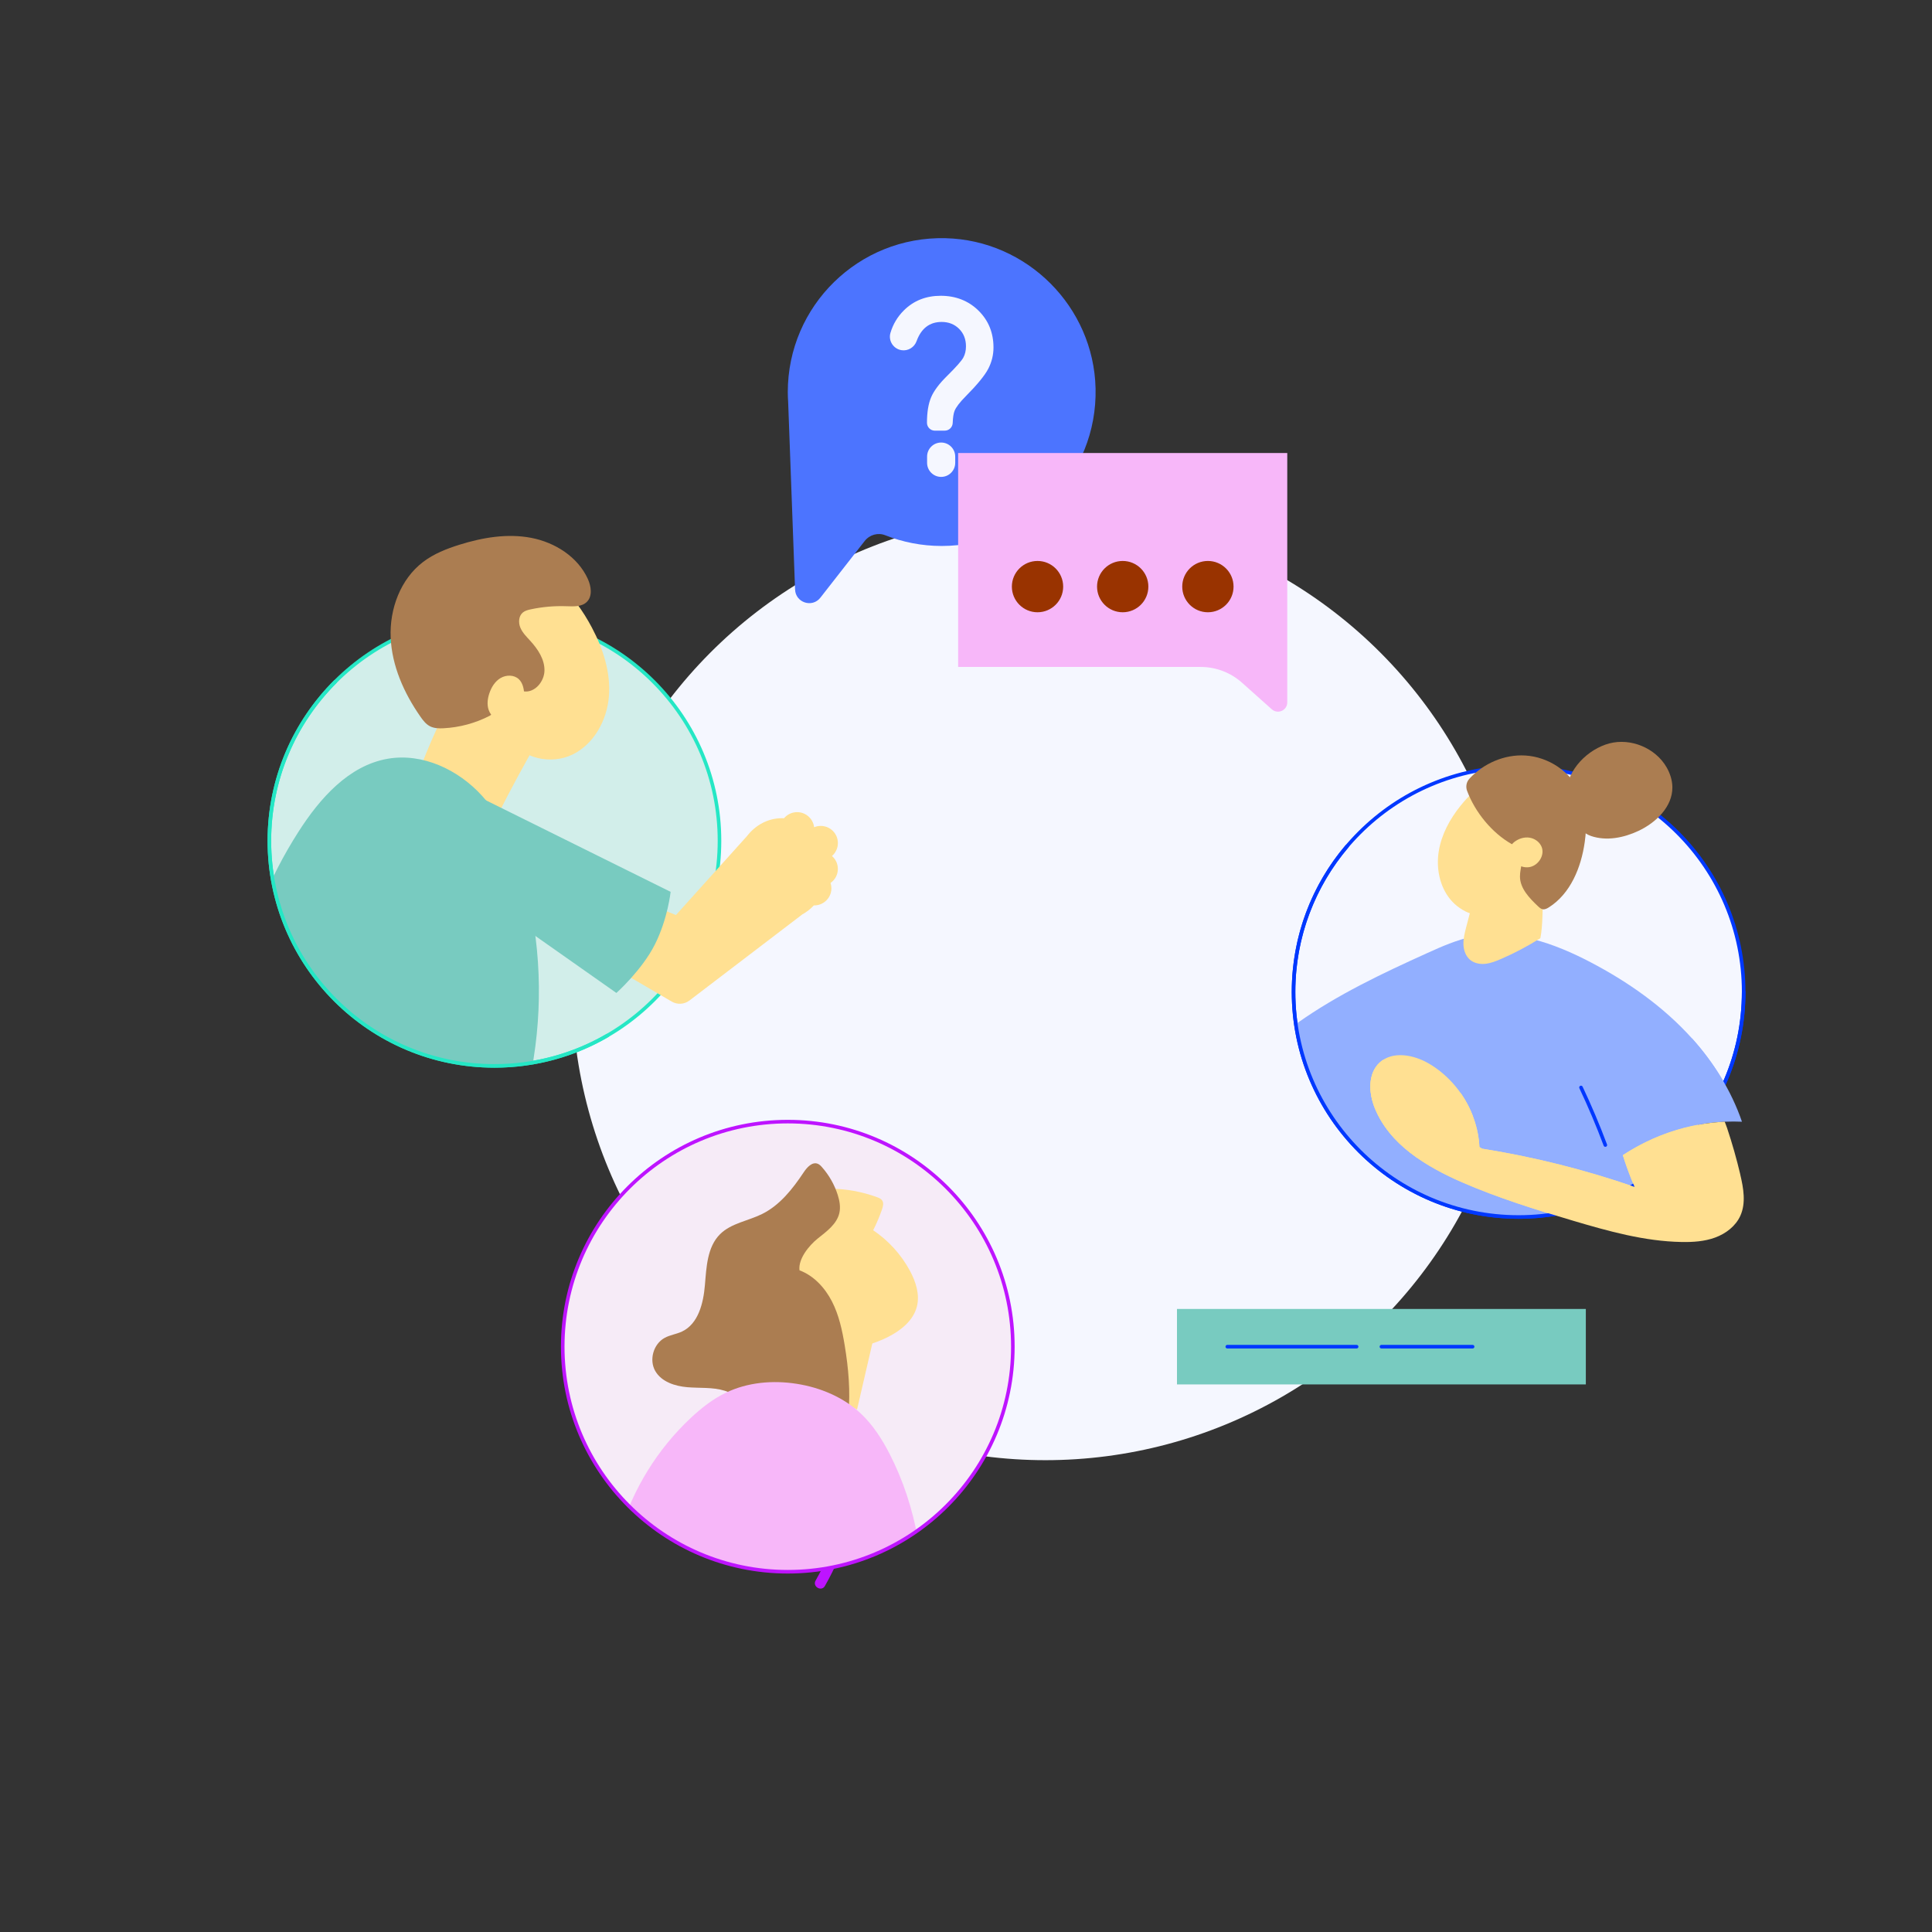 <?xml version="1.0" encoding="UTF-8"?>
<svg id="_11" data-name="11" xmlns="http://www.w3.org/2000/svg" xmlns:xlink="http://www.w3.org/1999/xlink" viewBox="0 0 1080 1080">
  <rect x="0" y="0" width="1080" height="1080" fill="#333333" stroke="none"/>
  <defs>
    <style>
      .cls-1 {
        fill: #78cbc0;
      }

      .cls-2 {
        stroke: #be14ff;
      }

      .cls-2, .cls-3, .cls-4, .cls-5 {
        fill: none;
      }

      .cls-2, .cls-6, .cls-4, .cls-7, .cls-5 {
        stroke-width: 2px;
      }

      .cls-2, .cls-4, .cls-5 {
        stroke-linecap: round;
        stroke-linejoin: round;
      }

      .cls-8 {
        fill: #f5f7ff;
      }

      .cls-9, .cls-7 {
        fill: #f5f7ff;
      }

      .cls-10 {
        fill: #930;
      }

      .cls-11 {
        fill: #ab7d51;
      }

      .cls-12 {
        fill: #ffe092;
      }

      .cls-13 {
        fill: #f6ebf7;
      }

      .cls-14 {
        clip-path: url(#clippath-1);
      }

      .cls-6 {
        fill: #d2eeea;
      }

      .cls-6, .cls-4 {
        stroke: #25e7c5;
      }

      .cls-6, .cls-7 {
        stroke-miterlimit: 10;
      }

      .cls-15 {
        fill: #be14ff;
      }

      .cls-16 {
        fill: #4c74ff;
      }

      .cls-7, .cls-5 {
        stroke: #0038ff;
      }

      .cls-17 {
        fill: #f7b7f9;
      }

      .cls-18 {
        fill: #92afff;
      }

      .cls-19 {
        clip-path: url(#clippath-2);
      }

      .cls-20 {
        clip-path: url(#clippath);
      }
    </style>
    <clipPath id="clippath">
      <circle class="cls-3" cx="440.38" cy="752.8" r="125.81"/>
    </clipPath>
    <clipPath id="clippath-1">
      <path class="cls-3" d="M974.72,554.5c0,32.58-12.38,62.26-32.7,84.61-23.01,25.31-56.21,41.2-93.11,41.2-69.48,0-125.81-56.33-125.81-125.81,0-45.63,24.29-85.58,60.64-107.64,19.01-11.53,76.64-57.01,100.49-57.01,69.48,0,90.49,95.17,90.49,164.65Z"/>
    </clipPath>
    <clipPath id="clippath-2">
      <path class="cls-3" d="M489.05,492.22c0,49.58-115.53,70.27-157.2,90.77-16.73,8.23-35.55,12.85-55.46,12.85-69.48,0-125.81-56.33-125.81-125.81,0-37.26,16.2-70.74,41.93-93.77,22.26-19.92,14.33-102.72,46.55-102.72,69.48,0,249.99,149.2,249.99,218.68Z"/>
    </clipPath>
  </defs>
  <circle class="cls-8" cx="584.38" cy="551.69" r="264.56"/>
  <g>
    <path class="cls-16" d="M528.49,133.15c-48.47-1.14-88.11,37.81-88.11,86.01,0,1.93.09,3.84.21,5.74l3.86,104.63c.27,7.38,9.6,10.4,14.15,4.58l24.77-31.7c2.71-3.47,7.38-4.82,11.47-3.21,9.78,3.87,20.43,6,31.58,6,48.21,0,87.15-39.65,86.01-88.11-1.07-45.64-38.3-82.86-83.94-83.94Z"/>
    <path class="cls-9" d="M528.13,240.75h-5.51c-2.43,0-4.41-1.95-4.44-4.37h0c0-5.88.77-10.64,2.32-14.29,1.55-3.65,4.56-7.66,9.02-12.03,4.97-4.92,7.95-8.29,8.96-10.12,1-1.82,1.5-3.94,1.5-6.36,0-3.96-1.29-7.22-3.86-9.78-2.58-2.55-5.82-3.83-9.74-3.83-6.73,0-11.4,3.58-14.01,10.73-1.26,3.47-4.73,5.61-8.38,5.06h0c-4.57-.69-7.54-5.26-6.22-9.7,1.43-4.8,3.91-8.97,7.45-12.5,5.49-5.48,12.38-8.22,20.68-8.22s15.45,2.76,21.05,8.27c5.61,5.51,8.41,12.4,8.41,20.64,0,4.19-.98,8.17-2.94,11.93-1.96,3.76-6.18,8.9-12.65,15.42-3.33,3.37-5.39,6.08-6.19,8.13-.56,1.44-.9,3.68-1.02,6.72-.1,2.39-2.05,4.28-4.44,4.28ZM518.25,258.73v-3.49c0-4.34,3.52-7.86,7.86-7.86h0c4.34,0,7.86,3.52,7.86,7.86v3.49c0,4.34-3.52,7.86-7.86,7.86h0c-4.34,0-7.86-3.52-7.86-7.86Z"/>
  </g>
  <g>
    <path class="cls-17" d="M710.95,396.51l-16.67-14.88c-6.35-5.67-14.57-8.8-23.08-8.8h-135.59v-119.59h183.98v139.39c0,4.48-5.3,6.85-8.64,3.87Z"/>
    <circle class="cls-10" cx="579.98" cy="327.92" r="14.34"/>
    <circle class="cls-10" cx="627.6" cy="327.92" r="14.34"/>
    <circle class="cls-10" cx="675.22" cy="327.92" r="14.34"/>
  </g>
  <g>
    <rect class="cls-1" x="657.94" y="731.71" width="228.55" height="42.19"/>
    <line class="cls-5" x1="772.22" y1="752.8" x2="823.2" y2="752.8"/>
    <line class="cls-5" x1="686.07" y1="752.8" x2="758.36" y2="752.8"/>
  </g>
  <path class="cls-15" d="M468.85,852.97c-3.08,10.72-7.38,20.9-12.92,30.58-1.92,3.36,3.26,6.38,5.18,3.03,5.79-10.11,10.31-20.81,13.52-32.01,1.07-3.72-4.72-5.31-5.79-1.6h0Z"/>
  <g>
    <circle class="cls-13" cx="440.38" cy="752.8" r="125.81"/>
    <g class="cls-20">
      <g>
        <path class="cls-12" d="M448.6,751.73c15.8,4.65,33.36,3.01,48.03-4.47,7.1-3.62,13.93-9.15,15.91-16.87,1.73-6.74-.59-13.89-3.89-20.02-4.88-9.06-12-16.91-20.54-22.65,1.89-3.75,3.53-7.62,4.92-11.59.59-1.69,1.1-3.71.05-5.17-.64-.88-1.71-1.32-2.74-1.7-8.52-3.13-17.59-4.76-26.67-4.79l-33.53,32.56,3.58,42.04,14.88,12.65Z"/>
        <polygon class="cls-12" points="489.8 741.64 479.09 787.94 435.85 764.79 470.67 722.96 489.8 741.64"/>
        <path class="cls-11" d="M446.9,710.1c8.03,3.01,14.25,9.76,18.16,17.39,3.91,7.63,5.75,16.14,7.14,24.61,2.1,12.76,3.27,25.77,2.03,38.64-.15,1.55-.43,3.28-1.67,4.22-2.8,2.15-6.18-1.59-8.47-4.27-5.77-6.72-15.46-8.39-24.32-8.42s-17.97,1.1-26.37-1.68c-2.83-.94-5.51-2.3-8.36-3.18-6.67-2.06-13.83-1.36-20.79-1.95-6.96-.59-14.49-3.01-17.96-9.07-3.56-6.21-1.02-15.11,5.27-18.52,3.02-1.64,6.55-2.06,9.66-3.52,9.16-4.31,11.98-15.86,12.83-25.95s1.28-21.31,8.45-28.46c6.2-6.18,15.65-7.41,23.49-11.29,9.99-4.95,17.16-14.11,23.33-23.39,1.82-2.73,4.68-5.9,7.75-4.73.99.38,1.76,1.17,2.46,1.97,3.96,4.47,6.97,9.79,8.77,15.48,1.03,3.26,1.66,6.75.91,10.08-1.4,6.21-7.1,10.3-12.07,14.27-4.97,3.97-10.98,11.43-10.22,17.75Z"/>
        <path class="cls-17" d="M346.53,856.77c7.22-24.37,21.05-46.75,39.6-64.12,5.9-5.53,12.34-10.59,19.62-14.1,12.16-5.86,26.23-7.09,39.56-5,13.25,2.07,26.18,7.48,35.94,16.67,6.7,6.3,11.74,14.18,15.96,22.35,15.36,29.74,20.53,63.97,19.22,97.42"/>
      </g>
    </g>
    <circle class="cls-2" cx="440.38" cy="752.8" r="125.81"/>
  </g>
  <g>
    <circle class="cls-7" cx="848.91" cy="554.5" r="125.81"/>
    <g class="cls-14">
      <g>
        <polyline class="cls-18" points="934.86 622.62 937.67 711.17 704.23 708.03 703.78 588.2 725.29 571.84"/>
        <path class="cls-12" d="M903.69,632.63c2.37,10.58,5.74,20.93,10.07,30.87-27.71-9.59-56.27-16.76-85.23-21.37l-1.5-.91c-.92-18.84-11.8-36.92-28.03-46.53-8.58-5.08-20.56-7.44-27.83-.62-6.51,6.11-6.05,16.74-2.76,25.05,8.13,20.55,28.85,33.09,49.13,41.89,19.98,8.66,40.82,15.16,61.7,21.35,19.85,5.89,40.05,11.55,60.75,11.93,6.36.12,12.84-.29,18.82-2.49,5.97-2.19,11.44-6.37,14.06-12.16,3.22-7.12,1.77-15.4-.03-23.01-2.08-8.81-4.56-17.54-7.43-26.13l-9.53-25.65-52.2,27.79Z"/>
        <path class="cls-18" d="M903.33,648.33c20.71-14.7,45.06-22.38,70.44-21.29h0c-5.9-17.2-15.77-33.06-27.97-46.61-15.89-17.65-35.64-31.54-56.69-42.55-20.31-10.63-43.41-18.85-65.88-14.31-8.88,1.79-17.24,5.51-25.5,9.25-25.03,11.32-50.02,23.14-72.44,39.02"/>
        <path class="cls-12" d="M831.49,436.78c-5.77,3.52-10.72,8.28-14.96,13.54-5.99,7.41-10.72,16.07-12.25,25.48s.41,19.61,6.46,26.97c6.05,7.36,16.47,11.3,25.58,8.5"/>
        <path class="cls-12" d="M823.44,503.64c-1.27,4.84-2.53,9.68-3.8,14.53-.83,3.17-1.66,6.39-1.57,9.66.09,3.27,1.24,6.67,3.76,8.75,2.32,1.92,5.52,2.51,8.52,2.19s5.84-1.45,8.6-2.64c7.66-3.31,15.07-7.22,22.13-11.67,1.45-7.46,1.06-15.9,1.64-23.48l-.94-49.48-30.19,5.25-8.17,46.89Z"/>
        <path class="cls-11" d="M821.43,435.27c-1.7,1.84-2.2,4.49-1.31,6.84,4.51,12.02,13.92,23.47,24.84,29.69,1.63.93,3.36,1.82,4.49,3.31,3.07,4.07.17,9.8.22,14.91.07,6.67,5.27,12.03,10.11,16.61.76.72,1.58,1.47,2.61,1.65,1.22.22,2.41-.41,3.45-1.07,12.08-7.66,18.02-22.26,20.03-36.43,1.32-9.28,1.2-19.06-2.61-27.62-5.27-11.86-17.66-20.05-30.61-20.83-11.62-.7-23.31,4.38-31.21,12.93Z"/>
        <path class="cls-11" d="M875.8,442.81c.12-12.41,11.86-24.11,23.87-27.25s25.77,2.61,31.96,13.36c1.96,3.4,3.21,7.26,3.24,11.19.07,10.89-9.14,19.75-19,24.38-8.23,3.87-17.84,5.76-26.45,2.85-8.61-2.91-14.74-15.51-13.62-24.53h0Z"/>
        <path class="cls-12" d="M843.35,476.81c-.17-2.21,1.43-4.8,3.18-6.16,2.36-1.84,5.44-2.83,8.4-2.4,2.96.43,5.73,2.39,6.85,5.16,1.9,4.72-1.9,10.56-6.94,11.33-5.03.77-10.13-3.03-11.49-7.94Z"/>
        <path class="cls-5" d="M883.79,607.9c4.98,10.53,9.52,21.27,13.6,32.18"/>
        <path class="cls-12" d="M823.39,623.99c-4.6-12.1-13.24-22.7-24.39-29.31-8.58-5.08-20.56-7.44-27.83-.62-6.51,6.11-6.05,16.74-2.76,25.05,4.64,11.73,13.38,20.85,23.8,28.15"/>
      </g>
    </g>
    <path class="cls-5" d="M974.72,554.5c0,69.48-56.33,125.81-125.81,125.81s-125.81-56.33-125.81-125.81c0-31.05,11.25-59.47,29.89-81.41"/>
    <path class="cls-18" d="M903.33,648.33c20.71-14.7,45.06-22.38,70.44-21.29h0c-5.9-17.2-15.77-33.06-27.97-46.61"/>
    <path class="cls-12" d="M972.85,656.62c-2.08-8.81-4.56-17.54-7.43-26.13l-1.28-3.44c-20.35.9-39.8,7.43-56.97,18.66,1.87,6.04,4.06,11.98,6.58,17.78-27.71-9.59-56.27-16.76-85.23-21.37l-1.5-.91c-.52-10.8-4.33-21.34-10.54-30.19l-43.23-18.57c-.73.47-1.44.99-2.1,1.61-6.51,6.11-6.05,16.74-2.76,25.05,8.13,20.55,28.85,33.09,49.14,41.89,19.98,8.66,40.82,15.16,61.7,21.35,19.85,5.89,40.05,11.55,60.75,11.93,6.36.12,12.84-.29,18.82-2.49,5.97-2.19,11.44-6.37,14.06-12.16,3.22-7.12,1.77-15.4-.03-23.01Z"/>
  </g>
  <g>
    <circle class="cls-6" cx="276.39" cy="470.03" r="125.81"/>
    <g class="cls-19">
      <g>
        <path class="cls-12" d="M284.85,412.56c6.68,11.58,23.24,15.09,35.25,9.21,12-5.88,19.22-19.2,20.29-32.52,1.07-13.33-3.25-26.59-9.51-38.41-4.93-9.32-11.16-18.06-19.13-24.97l-50.95,10.71,8.35,46.66"/>
        <path class="cls-12" d="M272.42,467.35c7.39-15.24,15.23-30.25,23.53-45.02l4.73-24.2-45.54-14.91-10.83,23.84c-4.26,9.22-8.1,18.63-11.5,28.19"/>
        <path class="cls-11" d="M273.77,400.11c-7.98,4.14-16.86,6.54-25.83,6.99-2.53.13-5.18.07-7.45-1.05-2.38-1.18-4.06-3.39-5.57-5.58-9.1-13.07-15.86-28.23-16.53-44.14-.67-15.91,5.46-32.58,18.14-42.21,6-4.56,13.14-7.38,20.33-9.62,12.93-4.04,26.74-6.39,40.05-3.85,13.31,2.54,26.06,10.61,31.68,22.94,1.9,4.17,2.71,9.65-.54,12.87-2.85,2.82-7.4,2.57-11.4,2.42-6.69-.24-13.41.34-19.96,1.74-1.57.33-3.19.75-4.42,1.77-2.38,1.98-2.56,5.7-1.36,8.54,1.21,2.84,3.49,5.06,5.57,7.35,4.2,4.6,7.93,10.21,7.89,16.43s-5.36,12.65-11.52,11.78"/>
        <path class="cls-12" d="M292.64,397.33c.48-3.08.62-6.21.42-9.32-.2-3.06-.85-6.34-3.11-8.41-2.67-2.44-6.99-2.41-10.11-.58-3.12,1.83-5.14,5.12-6.29,8.55-1,2.98-1.41,6.29-.39,9.26,1.13,3.31,4.08,5.94,7.5,6.69,3.42.75,7.2-.41,9.61-2.94"/>
        <path class="cls-1" d="M135.09,550.96c2.92-30.7,15.14-59.99,31.74-85.97,11.93-18.68,28.11-37.08,49.95-40.85,19.41-3.36,39.47,6.13,52.7,20.73s20.49,33.66,25.11,52.81c8.44,35,8.87,71.91,1.25,107.1l-126.42,3.04-34.33-56.87Z"/>
        <path class="cls-12" d="M465.08,478.51c2.02-1.76,3.31-4.34,3.31-7.23,0-5.29-4.29-9.59-9.59-9.59-1.31,0-2.55.26-3.69.74-.57-4.75-4.61-8.44-9.51-8.44-2.94,0-5.57,1.33-7.33,3.41-.38-.02-.76-.03-1.14-.03-7.82,0-14.82,3.87-19.53,9.98h0l-39.74,44.16-13.82-5.62-20.3,35.42,31.77,18.58c3.12,1.83,7.04,1.59,9.91-.61l63.09-48.13h0c2.38-1.31,4.56-3.01,6.45-5.03.07,0,.15.01.22.01,5.29,0,9.59-4.29,9.59-9.59,0-1.04-.17-2.04-.48-2.97,2.47-1.73,4.09-4.6,4.09-7.84,0-2.89-1.28-5.48-3.31-7.23Z"/>
        <path class="cls-1" d="M374.88,498.55l-103.04-51.08c-9.97-4.94-22.04-2.11-28.77,6.74h0c-7.97,10.47-5.65,25.46,5.11,33.04l96.39,67.82s14.38-12.84,21.58-27.23c7.19-14.38,8.73-29.28,8.73-29.28Z"/>
      </g>
    </g>
    <path class="cls-4" d="M339.53,578.87c-18.56,10.79-40.13,16.97-63.14,16.97-69.48,0-125.81-56.33-125.81-125.81,0-34.74,14.08-66.19,36.85-88.96"/>
  </g>
</svg>